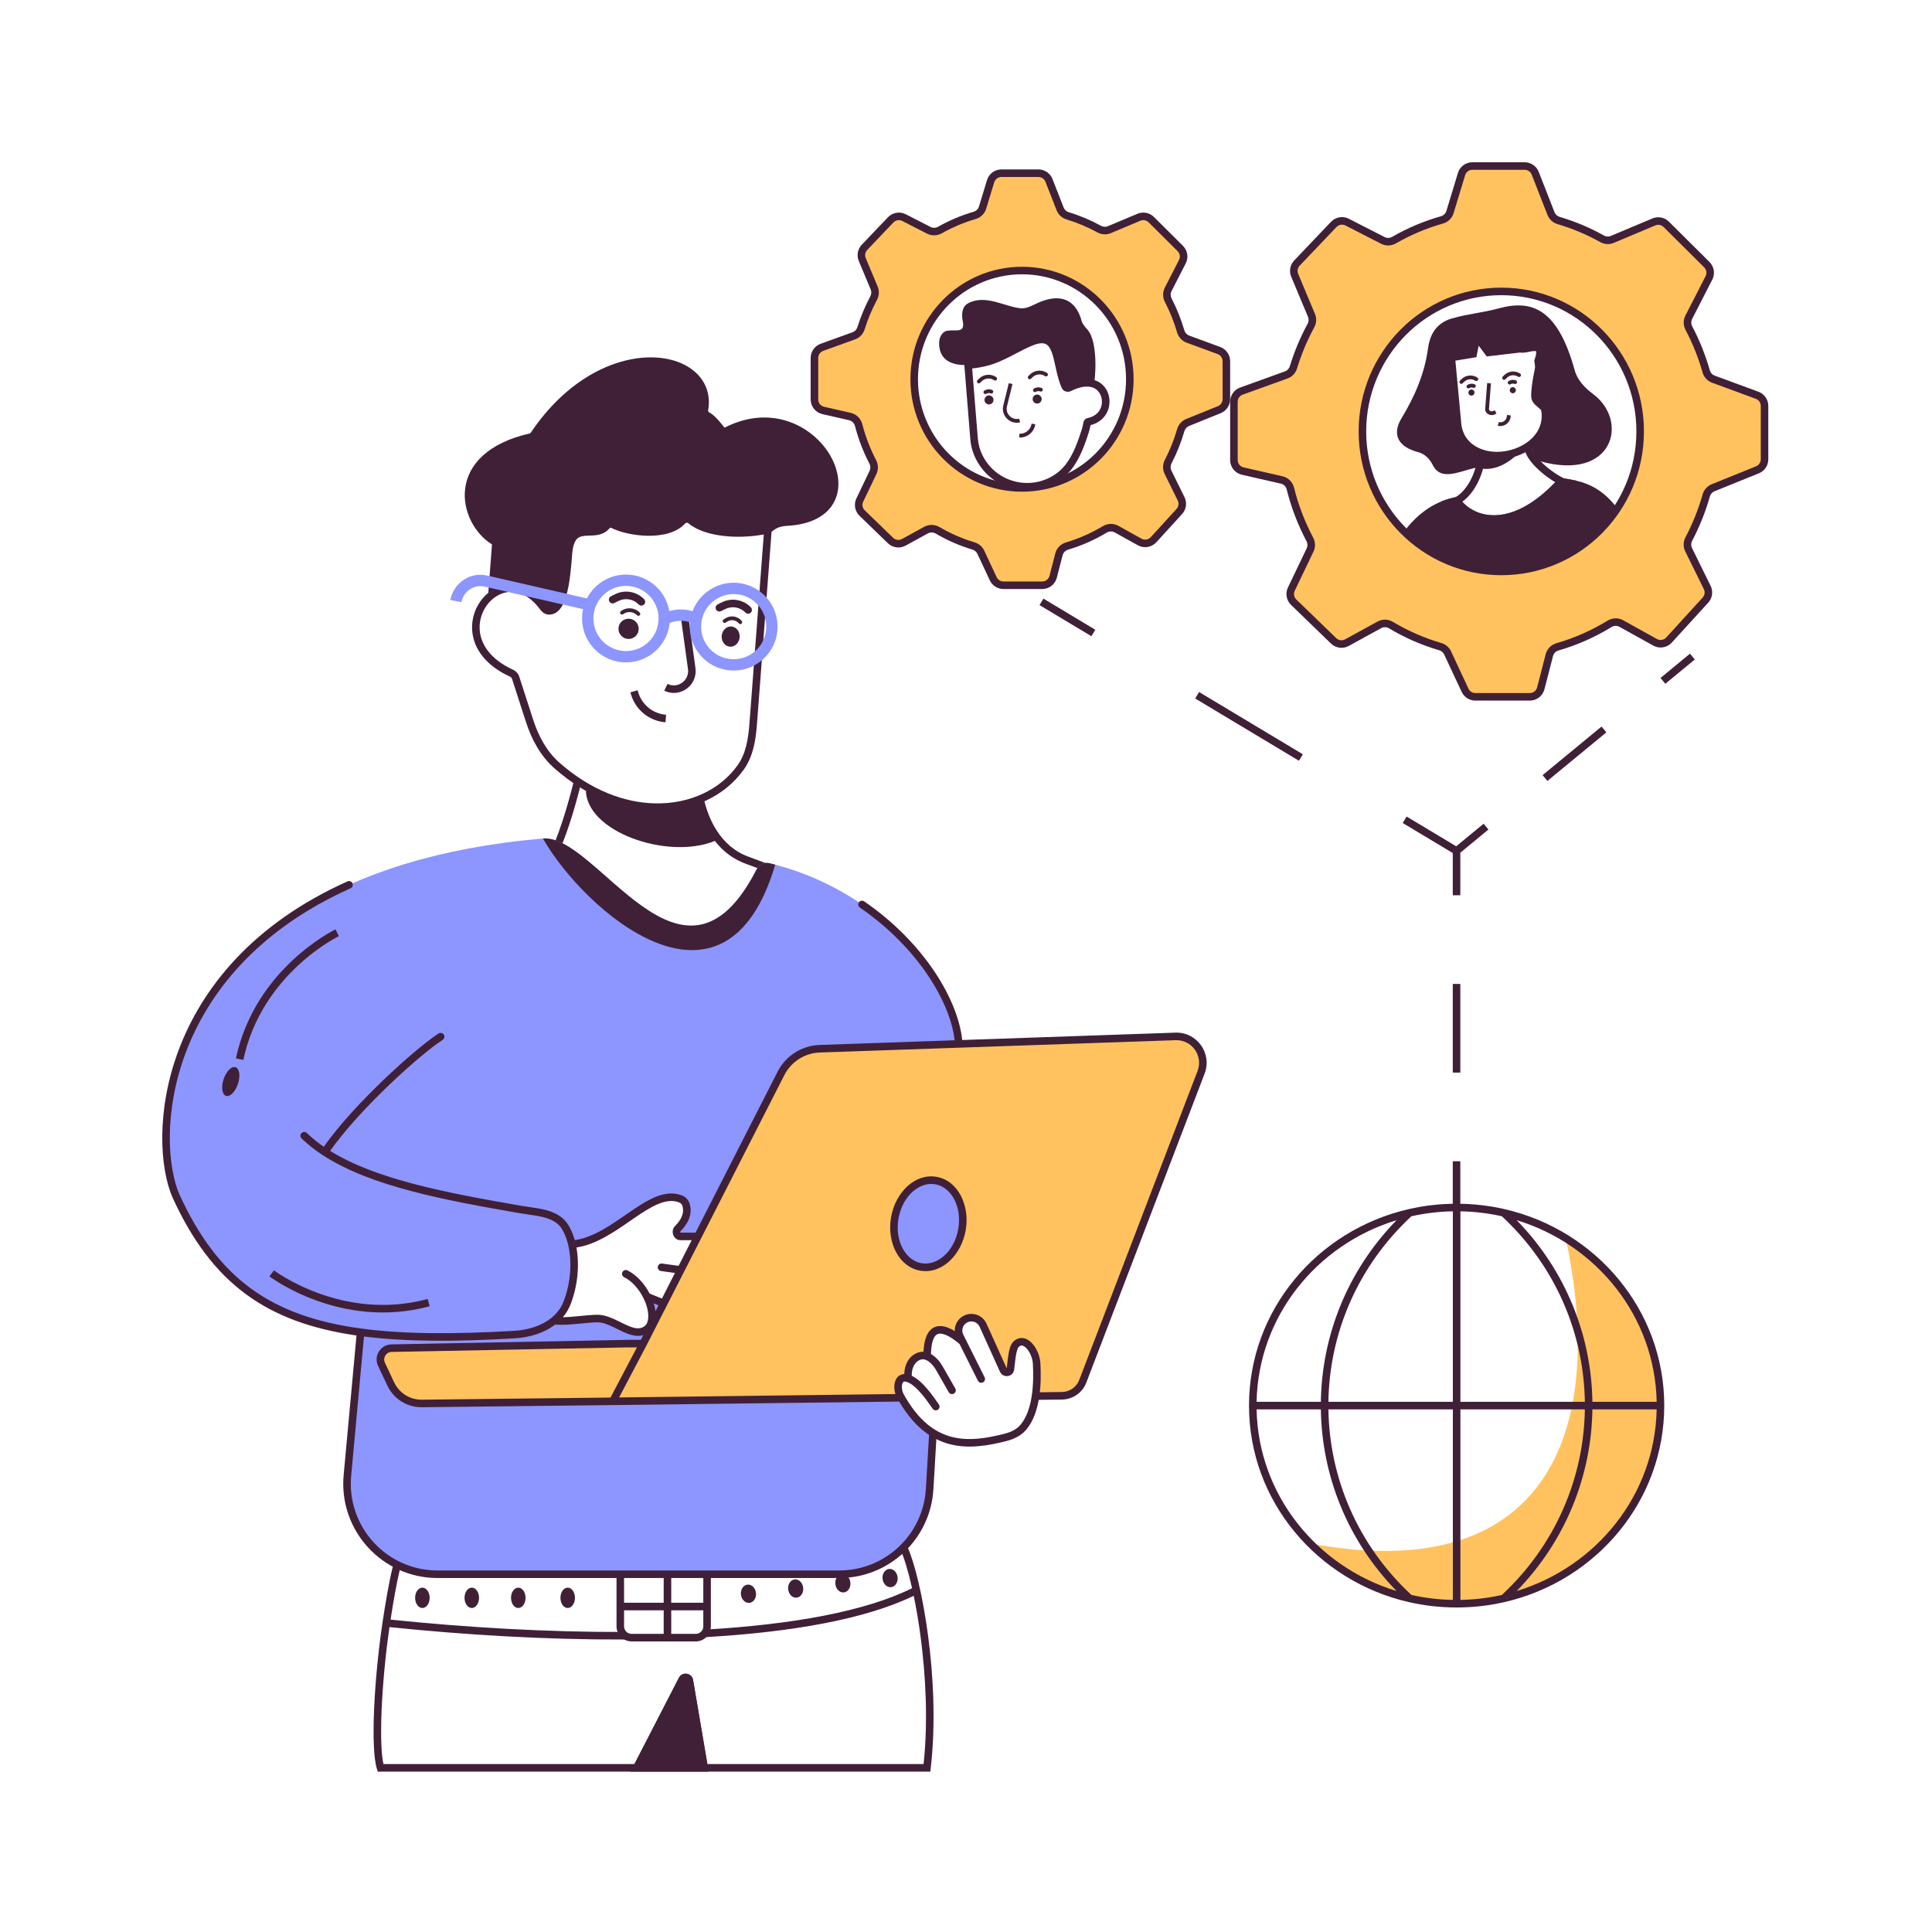 <?xml version="1.0" encoding="utf-8"?>
<svg xmlns="http://www.w3.org/2000/svg" fill="none" height="512" viewBox="0 0 512 512" width="512">
  <path d="M373.555 423.595C377.557 424.514 381.731 425 386.022 425C390.312 425 394.486 424.514 398.488 423.595C422.314 418.126 440.043 397.325 440.043 372.5C440.043 353.841 430.027 337.455 414.935 328.144C426.348 381.63 408.087 420.435 347.217 409.025C354.27 416.101 363.354 421.253 373.555 423.595Z" fill="#FFC25E"/>
  <path clip-rule="evenodd" d="M374.038 322.321C359.636 335.701 352.304 353.56 352.042 371.5H385.022V321.009C381.25 321.077 377.576 321.527 374.038 322.321ZM387.022 321.009V371.5H420.002C419.739 353.559 412.407 335.701 398.006 322.321C394.468 321.527 390.793 321.077 387.022 321.009ZM401.933 323.359C415.065 336.817 421.755 354.122 422.002 371.5H439.034C438.59 348.895 423.145 329.831 401.933 323.359ZM439.034 373.5H422.002C421.755 390.878 415.065 408.183 401.933 421.641C423.145 415.169 438.59 396.105 439.034 373.5ZM398.006 422.679C412.407 409.299 419.739 391.44 420.002 373.5H387.022V423.991C390.793 423.923 394.468 423.473 398.006 422.679ZM385.022 423.991V373.5H352.042C352.304 391.44 359.636 409.299 374.038 422.679C377.576 423.473 381.25 423.923 385.022 423.991ZM370.111 421.641C356.978 408.183 350.289 390.878 350.041 373.5H333.01C333.453 396.105 348.898 415.169 370.111 421.641ZM333.01 371.5H350.041C350.289 354.122 356.978 336.817 370.111 323.359C348.898 329.831 333.453 348.895 333.01 371.5ZM373.331 320.43C377.406 319.495 381.655 319 386.022 319C390.388 319 394.637 319.495 398.712 320.43C422.963 325.997 441.043 347.18 441.043 372.5C441.043 397.82 422.963 419.003 398.712 424.57C394.637 425.505 390.388 426 386.022 426C381.655 426 377.406 425.505 373.331 424.57C349.08 419.003 331 397.82 331 372.5C331 347.18 349.08 325.997 373.331 320.43Z" fill="#402037" fill-rule="evenodd"/>
  <path clip-rule="evenodd" d="M405 117.5C404.448 117.5 404 117.948 404 118.5C404 119.664 404.633 120.884 405.434 121.974C406.262 123.1 407.389 124.244 408.62 125.281C409.854 126.321 411.22 127.276 412.544 128.016C413.263 128.417 413.989 128.767 414.689 129.03C413.578 130.142 411.993 131.418 410.083 132.666C407.492 134.358 404.373 135.952 401.171 136.98C397.96 138.01 394.734 138.448 391.895 137.912C389.461 137.453 387.279 136.274 385.586 134.055C388.205 132.997 390.127 130.703 391.398 128.333C392.883 125.564 393.616 122.443 393.498 120.441C393.466 119.89 392.993 119.469 392.441 119.502C391.89 119.534 391.469 120.007 391.502 120.559C391.593 122.101 390.994 124.854 389.636 127.387C388.277 129.921 386.295 131.986 383.79 132.522L382.415 132.817L383.145 134.019C385.232 137.456 388.202 139.25 391.524 139.877C394.807 140.497 398.389 139.972 401.782 138.884C405.184 137.793 408.464 136.113 411.177 134.34C413.876 132.577 416.083 130.677 417.292 129.111L418.322 127.775L416.656 127.512C415.833 127.382 414.738 126.951 413.52 126.27C412.316 125.597 411.055 124.717 409.909 123.752C408.76 122.784 407.755 121.753 407.045 120.789C406.31 119.789 406 119.004 406 118.5C406 117.948 405.552 117.5 405 117.5Z" fill="#402037" fill-rule="evenodd"/>
  <path d="M392.31 119.668C392.377 120.812 392.314 122.39 392 124.046C397.423 125.38 402.388 120.571 404.193 118L402.059 119.035C399.017 120.51 395.518 120.737 392.31 119.668Z" fill="#402037"/>
  <path d="M412.954 126.951C399.776 141.312 389.607 136.561 386.709 131.874C386.618 131.727 386.448 131.647 386.278 131.675C384.757 131.923 383.325 132.334 381.978 132.884C369.832 137.846 364.541 154.139 362.635 164.529L440.597 159.751C432.926 142.436 429.863 130.246 417.836 127.414C416.519 127.104 415.137 126.86 413.681 126.678C413.413 126.645 413.137 126.752 412.954 126.951Z" fill="#402037"/>
  <path d="M386.709 131.874C389.607 136.561 399.776 141.312 412.955 126.951C413.137 126.752 413.413 126.645 413.681 126.678C415.137 126.86 416.519 127.104 417.836 127.414C406.161 145.598 387.816 142.679 381.978 132.884C383.326 132.334 384.757 131.923 386.278 131.675C386.448 131.647 386.618 131.727 386.709 131.874Z" fill="#402037"/>
  <path clip-rule="evenodd" d="M390.766 86.813L389.567 92.909L383.524 93.902L385.186 111.592C385.3 114.485 386.36 116.745 387.975 118.391C389.582 120.029 391.689 121.011 393.841 121.458C399.113 122.553 405.615 120.437 408.743 115.976C410.055 114.103 410.765 111.823 410.522 109.24L410.52 109.218L408.644 95.739C408.877 95.058 409.025 94.461 409.085 93.941C409.152 93.367 409.122 92.818 408.922 92.338C408.459 91.226 407.386 91.026 406.635 91.03C406.002 91.034 405.278 91.178 404.702 91.294C404.6 91.314 404.503 91.334 404.412 91.351C404.077 91.416 403.806 91.461 403.585 91.477C403.38 91.491 403.305 91.473 403.305 91.474C403.305 91.474 403.305 91.474 403.306 91.474L403.073 91.38L394.914 92.343L390.766 86.813ZM391.862 91.607L394.005 94.464L402.849 93.421C403.162 93.493 403.475 93.49 403.727 93.472C404.077 93.447 404.45 93.381 404.791 93.315C404.911 93.292 405.028 93.269 405.141 93.246C405.728 93.13 406.223 93.032 406.646 93.03C406.885 93.029 407.006 93.062 407.055 93.084C407.064 93.088 407.067 93.089 407.068 93.091C407.07 93.093 407.071 93.096 407.075 93.106C407.097 93.158 407.143 93.329 407.099 93.709C407.055 94.084 406.931 94.6 406.679 95.298L406.596 95.53L408.533 109.449C408.722 111.521 408.159 113.324 407.105 114.828C404.5 118.544 398.853 120.456 394.248 119.5C392.398 119.116 390.676 118.289 389.402 116.991C388.143 115.707 387.274 113.916 387.183 111.488L387.182 111.46L385.69 95.573L391.261 94.658L391.862 91.607Z" fill="#402037" fill-rule="evenodd"/>
  <path d="M422.208 104.445C431.762 111.579 427.612 127.684 408.094 122.226C408.074 122.221 408.055 122.21 408.041 122.196L407.717 121.861C406.615 120.726 405.934 119.248 405.786 117.673L407.346 115.456C411.691 108.787 407.699 108.883 406.195 106.481C405.855 105.937 405.767 105.283 405.776 104.642C405.821 101.481 407.076 96.128 407.611 93.746C407.749 93.13 407.282 92.73 406.663 92.852C403.709 93.435 402.825 92.321 398.764 93.612C394.397 94.999 392.897 93.136 392.257 91.498C391.971 90.767 391.442 90.793 391.307 91.566C391.028 93.166 389.934 94.562 388.351 94.927C387.014 95.235 386.217 95.198 385.715 95.077C385.178 94.948 384.83 95.166 384.882 95.716L385.837 105.885C386.34 111.235 387.126 117.346 391.964 119.685C393.169 120.268 394.128 120.513 394.298 120.579L394.506 122.439C394.587 123.164 393.872 123.76 393.142 123.748C388.516 123.672 382.28 128.406 379.7 123.244C378.906 121.656 377.601 120.292 375.883 119.842C370.605 118.46 368.743 115.22 371.442 110.793C374.915 105.095 377.557 98.928 378.441 92.313C378.941 88.572 380.682 85.591 384.741 84.401C388.792 83.213 393.09 82.847 397.16 81.73C406.077 79.284 412.839 81.906 417.312 98.134C418.037 100.762 420.024 102.813 422.208 104.445Z" fill="#402037"/>
  <path clip-rule="evenodd" d="M400.284 110.696L400.39 110.126L399.407 109.942L399.301 110.512C399.118 111.491 398.144 112.109 397.181 111.858L396.928 112.825C398.453 113.223 399.994 112.244 400.284 110.696Z" fill="#402037" fill-rule="evenodd"/>
  <path clip-rule="evenodd" d="M394.589 108.44L395.111 101.59L394.114 101.514L393.592 108.364C393.565 108.712 393.673 109.057 393.893 109.328C394.454 110.019 395.428 110.212 396.211 109.786L396.585 109.582L396.107 108.704L395.732 108.908C395.374 109.103 394.927 109.015 394.669 108.697C394.611 108.625 394.582 108.533 394.589 108.44Z" fill="#402037" fill-rule="evenodd"/>
  <path d="M389.139 104.106C389.181 104.553 389.577 104.881 390.024 104.839C390.471 104.797 390.799 104.401 390.757 103.954C390.715 103.508 390.319 103.179 389.872 103.221C389.425 103.263 389.097 103.659 389.139 104.106Z" fill="#402037"/>
  <path d="M400.1 103.485C400.142 103.932 400.538 104.26 400.985 104.218C401.431 104.176 401.76 103.78 401.718 103.333C401.676 102.886 401.279 102.558 400.833 102.6C400.386 102.642 400.058 103.038 400.1 103.485Z" fill="#402037"/>
  <path clip-rule="evenodd" d="M389.409 102.857C389.713 102.668 390.087 102.633 390.421 102.762C390.678 102.862 390.968 102.734 391.068 102.477C391.168 102.219 391.04 101.93 390.782 101.83C390.156 101.587 389.451 101.653 388.88 102.008C388.646 102.154 388.574 102.463 388.72 102.697C388.866 102.932 389.175 103.003 389.409 102.857Z" fill="#402037" fill-rule="evenodd"/>
  <path clip-rule="evenodd" d="M400.332 101.831C400.635 101.642 401.01 101.607 401.344 101.736C401.601 101.836 401.891 101.708 401.991 101.451C402.09 101.193 401.963 100.904 401.705 100.804C401.078 100.561 400.374 100.627 399.803 100.983C399.569 101.129 399.497 101.437 399.643 101.671C399.789 101.906 400.098 101.977 400.332 101.831Z" fill="#402037" fill-rule="evenodd"/>
  <path clip-rule="evenodd" d="M399.319 100.145C400.113 99.347 401.359 99.217 402.3 99.835C402.531 99.986 402.841 99.922 402.992 99.691C403.144 99.461 403.08 99.151 402.849 98.999C401.511 98.12 399.739 98.305 398.61 99.44L398.247 99.805C398.053 100.001 398.054 100.317 398.249 100.512C398.445 100.707 398.762 100.706 398.957 100.51L399.319 100.145Z" fill="#402037" fill-rule="evenodd"/>
  <path clip-rule="evenodd" d="M387.992 101.209C388.786 100.41 390.032 100.281 390.973 100.899C391.203 101.05 391.513 100.986 391.665 100.755C391.817 100.525 391.752 100.215 391.521 100.063C390.183 99.184 388.412 99.368 387.283 100.504L386.92 100.869C386.725 101.065 386.726 101.381 386.922 101.576C387.118 101.771 387.435 101.77 387.629 101.574L387.992 101.209Z" fill="#402037" fill-rule="evenodd"/>
  <path clip-rule="evenodd" d="M384.253 56.22L387.324 46.127C387.709 44.863 388.874 44 390.195 44H404.051C405.286 44 406.394 44.757 406.844 45.907L411.036 56.615C411.385 57.506 412.139 58.172 413.057 58.442C417.093 59.629 420.945 61.26 424.562 63.281C425.393 63.745 426.39 63.819 427.268 63.45L438.301 58.812C439.423 58.34 440.717 58.593 441.58 59.45L452.333 70.145C453.259 71.065 453.483 72.478 452.888 73.64L447.529 84.1C447.07 84.996 447.095 86.06 447.565 86.95C449.469 90.559 451.015 94.396 452.155 98.411C452.425 99.36 453.12 100.137 454.046 100.478L465.655 104.749C466.835 105.183 467.619 106.307 467.619 107.564V121.724C467.619 122.947 466.878 124.047 465.744 124.505L453.972 129.269C453.088 129.627 452.432 130.385 452.172 131.303C451.027 135.349 449.47 139.215 447.551 142.849C447.088 143.724 447.055 144.768 447.492 145.656L452.434 155.692C452.979 156.8 452.79 158.128 451.958 159.04L442.302 169.621C441.365 170.648 439.846 170.897 438.63 170.222L429.658 165.241C428.682 164.7 427.489 164.75 426.537 165.334C422.272 167.948 417.648 170.008 412.758 171.416C411.705 171.72 410.872 172.541 410.598 173.603L408.326 182.413C407.985 183.738 406.79 184.664 405.421 184.664H390.979C389.814 184.664 388.755 183.99 388.262 182.935L383.622 173.01C383.246 172.204 382.53 171.612 381.676 171.363C377.063 170.017 372.688 168.091 368.63 165.666C367.687 165.102 366.515 165.057 365.552 165.585L356.954 170.308C355.801 170.941 354.369 170.749 353.424 169.834L342.834 159.585C341.907 158.687 341.658 157.297 342.215 156.133L347.198 145.732C347.621 144.848 347.581 143.816 347.122 142.95C344.891 138.746 343.146 134.231 341.963 129.484C341.682 128.353 340.805 127.457 339.669 127.197L329.331 124.833C327.967 124.522 327 123.308 327 121.909V106.471C327 105.206 327.793 104.078 328.982 103.649L340.887 99.353C341.803 99.022 342.496 98.266 342.78 97.335C343.96 93.461 345.519 89.76 347.415 86.277C347.862 85.455 347.929 84.474 347.568 83.61L343.104 72.945C342.644 71.846 342.878 70.579 343.7 69.717L353.469 59.466C354.385 58.505 355.825 58.26 357.008 58.865L366.494 63.721C367.427 64.199 368.538 64.15 369.447 63.627C373.403 61.351 377.651 59.545 382.117 58.282C383.131 57.995 383.947 57.228 384.253 56.22ZM397.858 151.436C418.184 151.436 434.661 134.824 434.661 114.332C434.661 93.84 418.184 77.228 397.858 77.228C377.532 77.228 361.055 93.84 361.055 114.332C361.055 134.824 377.532 151.436 397.858 151.436Z" fill="#FFC25E" fill-rule="evenodd"/>
  <path clip-rule="evenodd" d="M386.368 45.836C386.88 44.151 388.434 43 390.195 43H404.051C405.697 43 407.176 44.009 407.776 45.542L411.967 56.251C412.198 56.84 412.704 57.296 413.339 57.483C417.448 58.691 421.369 60.351 425.05 62.408C425.625 62.729 426.3 62.773 426.88 62.529L437.914 57.89C439.409 57.262 441.135 57.598 442.285 58.741L453.038 69.436C454.272 70.663 454.571 72.547 453.778 74.096L448.419 84.556C448.115 85.149 448.125 85.868 448.45 86.484C450.386 90.153 451.958 94.055 453.117 98.137C453.304 98.794 453.779 99.314 454.392 99.539L466 103.81C467.574 104.389 468.619 105.888 468.619 107.564V121.724C468.619 123.354 467.63 124.821 466.12 125.432L454.347 130.196C453.762 130.433 453.314 130.941 453.134 131.575C451.97 135.689 450.387 139.62 448.435 143.316C448.116 143.921 448.1 144.627 448.389 145.214L453.331 155.251C454.058 156.727 453.806 158.498 452.697 159.714L443.041 170.295C441.792 171.664 439.765 171.996 438.145 171.096L429.172 166.116C428.527 165.757 427.719 165.782 427.06 166.186C422.72 168.847 418.013 170.944 413.035 172.377C412.304 172.588 411.747 173.151 411.566 173.853L409.295 182.663C408.839 184.429 407.246 185.664 405.421 185.664H390.979C389.426 185.664 388.013 184.765 387.356 183.358L382.716 173.433C382.467 172.9 381.987 172.495 381.396 172.323C376.7 170.953 372.247 168.992 368.117 166.524C367.464 166.134 366.671 166.112 366.034 166.462L357.435 171.184C355.898 172.029 353.989 171.772 352.728 170.552L342.139 160.303C340.902 159.106 340.57 157.253 341.313 155.701L346.296 145.3C346.576 144.715 346.556 144.017 346.239 143.419C343.97 139.144 342.195 134.552 340.993 129.725C340.798 128.943 340.198 128.344 339.447 128.172L329.108 125.808C327.29 125.392 326 123.775 326 121.909V106.471C326 104.785 327.057 103.28 328.642 102.708L340.548 98.412C341.154 98.193 341.627 97.687 341.823 97.044C343.023 93.104 344.609 89.341 346.536 85.799C346.845 85.231 346.884 84.568 346.645 83.996L342.182 73.331C341.569 71.865 341.88 70.177 342.976 69.027L352.745 58.776C353.967 57.494 355.887 57.168 357.463 57.975L366.95 62.831C367.567 63.147 368.319 63.122 368.948 62.761C372.975 60.444 377.298 58.606 381.845 57.32C382.548 57.121 383.094 56.595 383.297 55.929L386.368 45.836ZM390.195 45C389.314 45 388.537 45.576 388.281 46.418L385.21 56.511C384.799 57.861 383.715 58.87 382.389 59.244C378.004 60.484 373.832 62.258 369.945 64.494C368.758 65.177 367.287 65.251 366.038 64.612L356.552 59.755C355.764 59.352 354.804 59.515 354.193 60.156L344.424 70.407C343.876 70.981 343.72 71.826 344.027 72.558L348.49 83.224C348.974 84.38 348.879 85.678 348.293 86.755C346.43 90.179 344.896 93.817 343.737 97.626C343.365 98.846 342.452 99.851 341.227 100.293L329.321 104.589C328.528 104.875 328 105.628 328 106.471V121.909C328 122.842 328.645 123.651 329.554 123.859L339.892 126.223C341.413 126.57 342.565 127.763 342.934 129.242C344.096 133.909 345.812 138.348 348.005 142.481C348.607 143.614 348.666 144.981 348.099 146.164L343.117 156.565C342.745 157.341 342.912 158.268 343.53 158.866L354.119 169.115C354.749 169.725 355.704 169.853 356.473 169.431L365.071 164.709C366.36 164.001 367.911 164.071 369.143 164.807C373.13 167.19 377.427 169.082 381.956 170.403C383.073 170.729 384.024 171.508 384.528 172.586L389.168 182.511C389.496 183.215 390.203 183.664 390.979 183.664H405.421C406.334 183.664 407.13 183.047 407.358 182.163L409.63 173.353C409.996 171.932 411.105 170.852 412.482 170.455C417.283 169.073 421.825 167.05 426.015 164.481C427.258 163.719 428.836 163.642 430.143 164.367L439.116 169.348C439.926 169.797 440.939 169.632 441.564 168.947L451.219 158.366C451.774 157.758 451.9 156.872 451.536 156.134L446.595 146.097C446.01 144.909 446.061 143.527 446.666 142.382C448.554 138.809 450.084 135.008 451.21 131.03C451.55 129.829 452.414 128.821 453.597 128.342L465.369 123.578C466.125 123.273 466.619 122.539 466.619 121.724V107.564C466.619 106.726 466.096 105.977 465.31 105.687L453.701 101.416C452.461 100.96 451.547 99.927 451.194 98.684C450.072 94.737 448.552 90.964 446.681 87.417C446.066 86.251 446.024 84.843 446.639 83.644L451.998 73.184C452.394 72.409 452.245 71.467 451.628 70.854L440.874 60.159C440.3 59.588 439.436 59.419 438.689 59.734L427.655 64.372C426.481 64.866 425.161 64.761 424.074 64.154C420.522 62.169 416.738 60.567 412.775 59.402C411.575 59.049 410.572 58.172 410.105 56.98L405.913 46.271C405.613 45.504 404.874 45 404.051 45H390.195ZM397.858 78.228C378.092 78.228 362.055 94.385 362.055 114.332C362.055 134.28 378.092 150.436 397.858 150.436C417.624 150.436 433.661 134.28 433.661 114.332C433.661 94.385 417.624 78.228 397.858 78.228ZM360.055 114.332C360.055 93.295 376.973 76.228 397.858 76.228C418.744 76.228 435.661 93.295 435.661 114.332C435.661 135.369 418.744 152.436 397.858 152.436C376.973 152.436 360.055 135.369 360.055 114.332Z" fill="#402037" fill-rule="evenodd"/>
  <path d="M273.192 90.656C281.038 87.436 279.574 96.24 282.273 102.384C282.454 102.797 282.954 102.941 283.357 102.738C286.075 101.364 288.282 101.199 289.893 101.744C290.242 100.858 291.166 90.604 288.123 87.278C287.491 86.587 286.826 85.812 286.589 84.906C285.815 81.943 283.101 76.31 274.307 80.613C273.094 81.206 271.825 81.82 270.48 81.696C266.307 81.314 261.143 77.895 256.534 80.388C254.915 81.264 254.769 83.328 255.141 85.131C255.815 88.403 253.306 87.295 251.089 87.641C249.619 87.871 248.879 89.43 248.875 90.918C248.862 96.184 253.45 97.891 261.253 95.997C265.502 94.965 269.146 92.317 273.192 90.656Z" fill="#402037"/>
  <path clip-rule="evenodd" d="M279.843 97.724C280.208 99.364 280.64 101.152 281.358 102.786C281.8 103.792 282.963 104.058 283.808 103.631C286.371 102.335 288.293 102.259 289.572 102.691C292.866 103.804 293.259 109.774 288.212 110.793L288.145 110.807L288.081 110.829C287.582 111.003 287.177 111.443 287.093 112.016C286.91 113.256 286.474 114.507 285.999 115.87C285.983 115.914 285.968 115.959 285.952 116.003C284.75 119.452 283.194 122.847 280.583 124.99C277.597 127.44 273.934 128.337 270.465 127.875C266.295 127.319 262.421 124.799 260.361 120.645C259.676 119.262 259.26 117.763 259.136 116.225L257.636 97.648C258.831 97.529 260.118 97.301 261.489 96.969C263.733 96.424 265.793 95.458 267.755 94.452C268.23 94.209 268.698 93.964 269.161 93.721C270.638 92.948 272.071 92.197 273.571 91.582C275.425 90.821 276.481 90.876 277.12 91.173C277.766 91.473 278.279 92.153 278.725 93.356C279.11 94.393 279.384 95.639 279.693 97.043C279.742 97.266 279.792 97.493 279.843 97.724ZM277.963 89.359C276.585 88.719 274.882 88.882 272.812 89.731C271.217 90.386 269.671 91.196 268.176 91.979C267.727 92.214 267.282 92.447 266.842 92.672C264.908 93.664 263.022 94.538 261.017 95.025C259.336 95.433 257.831 95.664 256.511 95.727L255.479 95.776L257.142 116.386C257.287 118.177 257.771 119.923 258.569 121.533C260.941 126.317 265.409 129.218 270.2 129.857C274.191 130.389 278.416 129.354 281.852 126.536C284.922 124.016 286.624 120.152 287.841 116.661C287.864 116.595 287.887 116.529 287.91 116.463C288.329 115.263 288.779 113.974 289.014 112.662C295.555 111.006 295.435 102.561 290.213 100.796C288.313 100.154 285.887 100.383 283.091 101.753C282.515 100.374 282.141 98.841 281.795 97.289C281.747 97.071 281.698 96.851 281.65 96.631C281.346 95.243 281.038 93.839 280.6 92.661C280.095 91.297 279.334 89.996 277.963 89.359Z" fill="#402037" fill-rule="evenodd"/>
  <path d="M260.907 106.079C260.96 106.737 261.536 107.226 262.193 107.173C262.85 107.12 263.34 106.544 263.287 105.887C263.234 105.23 262.658 104.74 262.001 104.793C261.344 104.846 260.854 105.422 260.907 106.079Z" fill="#402037"/>
  <path d="M273.665 105.848C273.718 106.506 274.294 106.995 274.951 106.942C275.608 106.889 276.098 106.313 276.045 105.656C275.992 104.999 275.416 104.509 274.759 104.562C274.102 104.615 273.612 105.191 273.665 105.848Z" fill="#402037"/>
  <path clip-rule="evenodd" d="M261.391 104.352C261.736 104.143 262.158 104.109 262.532 104.26C262.788 104.363 263.08 104.239 263.183 103.983C263.286 103.727 263.162 103.435 262.906 103.332C262.24 103.064 261.487 103.125 260.873 103.496C260.637 103.639 260.561 103.947 260.704 104.183C260.847 104.419 261.155 104.495 261.391 104.352Z" fill="#402037" fill-rule="evenodd"/>
  <path clip-rule="evenodd" d="M274.525 103.832C274.87 103.623 275.292 103.589 275.666 103.74C275.922 103.843 276.213 103.719 276.317 103.463C276.42 103.207 276.296 102.915 276.04 102.812C275.374 102.544 274.621 102.605 274.007 102.976C273.771 103.119 273.695 103.427 273.838 103.663C273.981 103.899 274.289 103.975 274.525 103.832Z" fill="#402037" fill-rule="evenodd"/>
  <path clip-rule="evenodd" d="M273.633 99.973C274.522 99.101 275.902 98.976 276.934 99.673C277.163 99.828 277.474 99.768 277.628 99.539C277.783 99.31 277.723 98.999 277.494 98.845C276.068 97.882 274.162 98.055 272.933 99.259L272.533 99.651C272.335 99.844 272.332 100.161 272.525 100.358C272.719 100.555 273.035 100.558 273.233 100.365L273.633 99.973Z" fill="#402037" fill-rule="evenodd"/>
  <path clip-rule="evenodd" d="M260.145 101.062C261.034 100.19 262.415 100.065 263.447 100.762C263.675 100.917 263.986 100.857 264.141 100.628C264.295 100.399 264.235 100.088 264.006 99.934C262.581 98.97 260.674 99.144 259.445 100.348L259.045 100.74C258.848 100.933 258.845 101.25 259.038 101.447C259.231 101.644 259.548 101.647 259.745 101.454L260.145 101.062Z" fill="#402037" fill-rule="evenodd"/>
  <path clip-rule="evenodd" d="M266.855 107.694L268.311 101.778L267.34 101.539L265.884 107.455C265.224 110.14 267.638 112.573 270.328 111.934L270.097 110.961C268.134 111.427 266.374 109.652 266.855 107.694Z" fill="#402037" fill-rule="evenodd"/>
  <path clip-rule="evenodd" d="M274.36 112.504L274.372 112.431L273.386 112.268L273.374 112.34C273.115 113.897 271.735 115.016 270.158 114.947L270.114 115.946C272.196 116.037 274.019 114.56 274.36 112.504Z" fill="#402037" fill-rule="evenodd"/>
  <path clip-rule="evenodd" d="M260.392 55.023L262.521 48.026C262.905 46.763 264.071 45.9 265.391 45.9H275.193C276.428 45.9 277.536 46.656 277.986 47.806L280.95 55.376C281.298 56.267 282.053 56.932 282.969 57.209C285.874 58.088 288.654 59.265 291.278 60.704C292.112 61.162 293.109 61.237 293.986 60.868L301.826 57.573C302.947 57.101 304.242 57.354 305.104 58.211L312.786 65.851C313.711 66.771 313.935 68.184 313.34 69.346L309.568 76.709C309.109 77.605 309.136 78.668 309.599 79.562C310.947 82.168 312.057 84.925 312.898 87.801C313.175 88.749 313.868 89.526 314.794 89.867L323.036 92.899C324.216 93.333 325 94.457 325 95.714V105.786C325 107.009 324.258 108.109 323.125 108.567L314.72 111.969C313.836 112.327 313.181 113.085 312.915 114.001C312.069 116.908 310.949 119.693 309.585 122.325C309.129 123.203 309.094 124.247 309.531 125.135L313.009 132.198C313.554 133.305 313.366 134.634 312.534 135.545L305.704 143.03C304.767 144.057 303.247 144.306 302.032 143.631L295.885 140.219C294.909 139.677 293.717 139.73 292.76 140.304C289.658 142.167 286.315 143.654 282.792 144.704C281.741 145.017 280.908 145.837 280.634 146.898L279.1 152.849C278.758 154.174 277.563 155.1 276.195 155.1H265.93C264.765 155.1 263.706 154.426 263.212 153.371L259.924 146.337C259.548 145.532 258.832 144.94 257.98 144.685C254.639 143.684 251.461 142.29 248.496 140.554C247.548 139.999 246.377 139.952 245.414 140.481L239.522 143.717C238.369 144.35 236.937 144.158 235.992 143.243L228.474 135.967C227.547 135.069 227.298 133.679 227.855 132.515L231.363 125.192C231.787 124.308 231.746 123.276 231.293 122.407C229.703 119.355 228.441 116.095 227.556 112.677C227.264 111.549 226.39 110.652 225.254 110.392L218.166 108.772C216.802 108.46 215.835 107.246 215.835 105.847V94.868C215.835 93.604 216.627 92.475 217.816 92.046L226.289 88.989C227.205 88.659 227.897 87.902 228.187 86.973C229.057 84.194 230.178 81.531 231.525 79.013C231.967 78.187 232.035 77.207 231.673 76.343L228.506 68.775C228.046 67.676 228.28 66.409 229.102 65.547L236.037 58.269C236.954 57.307 238.394 57.063 239.576 57.668L246.159 61.038C247.091 61.515 248.202 61.465 249.115 60.95C251.984 59.332 255.047 58.031 258.258 57.092C259.27 56.797 260.085 56.031 260.392 55.023ZM270.843 129.305C286.622 129.305 299.414 116.408 299.414 100.5C299.414 84.591 286.622 71.695 270.843 71.695C255.064 71.695 242.272 84.591 242.272 100.5C242.272 116.408 255.064 129.305 270.843 129.305Z" fill="#FFC25E" fill-rule="evenodd"/>
  <path clip-rule="evenodd" d="M261.564 47.735C262.077 46.051 263.63 44.9 265.391 44.9H275.193C276.839 44.9 278.317 45.909 278.918 47.442L281.881 55.012C282.111 55.6 282.618 56.058 283.259 56.252C286.231 57.151 289.076 58.355 291.759 59.828C292.342 60.148 293.02 60.19 293.599 59.947L301.438 56.651C302.933 56.023 304.659 56.359 305.809 57.502L313.491 65.142C314.725 66.369 315.024 68.253 314.23 69.802L310.458 77.165C310.155 77.757 310.164 78.478 310.487 79.103C311.865 81.766 312.999 84.582 313.857 87.52C314.051 88.182 314.528 88.703 315.14 88.928L323.381 91.96C324.955 92.539 326 94.038 326 95.714V105.786C326 107.416 325.011 108.883 323.501 109.494L315.095 112.896C314.511 113.132 314.061 113.641 313.875 114.28C313.011 117.25 311.866 120.096 310.472 122.785C310.154 123.398 310.14 124.107 310.428 124.693L313.906 131.756C314.633 133.233 314.382 135.004 313.272 136.22L306.442 143.704C305.193 145.073 303.167 145.405 301.546 144.505L295.4 141.093C294.756 140.736 293.945 140.759 293.275 141.162C290.102 143.067 286.683 144.588 283.078 145.662C282.341 145.882 281.783 146.448 281.602 147.148L280.068 153.099C279.613 154.866 278.019 156.1 276.195 156.1H265.93C264.377 156.1 262.964 155.201 262.306 153.794L259.018 146.761C258.77 146.229 258.288 145.822 257.693 145.643C254.274 144.619 251.023 143.192 247.991 141.417C247.327 141.029 246.531 141.009 245.896 141.358L240.004 144.593C238.466 145.438 236.557 145.181 235.296 143.961L227.779 136.685C226.542 135.488 226.21 133.635 226.953 132.083L230.461 124.76C230.741 124.176 230.722 123.476 230.406 122.869C228.781 119.75 227.492 116.419 226.588 112.927C226.384 112.138 225.78 111.539 225.031 111.367L217.943 109.746C216.124 109.331 214.835 107.713 214.835 105.847V94.868C214.835 93.183 215.891 91.678 217.477 91.106L225.949 88.048C226.554 87.83 227.03 87.323 227.233 86.674C228.121 83.835 229.267 81.114 230.643 78.541C230.951 77.965 230.99 77.3 230.751 76.729L227.583 69.161C226.97 67.695 227.282 66.007 228.378 64.857L235.313 57.579C236.535 56.297 238.455 55.971 240.032 56.778L246.614 60.148C247.23 60.463 247.985 60.439 248.624 60.079C251.559 58.424 254.692 57.093 257.978 56.132C258.686 55.925 259.233 55.397 259.435 54.732L261.564 47.735ZM265.391 46.9C264.511 46.9 263.734 47.475 263.478 48.318L261.349 55.314C260.938 56.665 259.853 57.668 258.539 58.052C255.402 58.969 252.41 60.24 249.606 61.821C248.419 62.49 246.953 62.568 245.703 61.928L239.12 58.559C238.332 58.155 237.372 58.318 236.761 58.959L229.825 66.237C229.278 66.811 229.122 67.656 229.428 68.388L232.596 75.957C233.08 77.114 232.982 78.409 232.407 79.484C231.09 81.948 229.992 84.552 229.142 87.272C228.763 88.481 227.855 89.487 226.628 89.93L218.156 92.987C217.363 93.273 216.835 94.025 216.835 94.868V105.847C216.835 106.78 217.479 107.589 218.389 107.797L225.477 109.417C226.999 109.766 228.144 110.959 228.524 112.426C229.39 115.77 230.624 118.959 232.18 121.945C232.769 123.077 232.832 124.44 232.265 125.624L228.757 132.947C228.385 133.723 228.552 134.65 229.17 135.248L236.687 142.524C237.318 143.134 238.272 143.262 239.041 142.84L244.933 139.604L245.414 140.481L244.933 139.604C246.224 138.896 247.769 138.97 249.002 139.691C251.898 141.387 255.003 142.749 258.267 143.727C259.375 144.059 260.326 144.834 260.83 145.914L264.118 152.947C264.447 153.651 265.154 154.1 265.93 154.1H276.195C277.107 154.1 277.904 153.483 278.131 152.599L279.666 146.649C280.033 145.226 281.142 144.152 282.507 143.746C285.948 142.72 289.213 141.268 292.245 139.447C293.489 138.7 295.062 138.618 296.37 139.345L302.517 142.757C303.327 143.206 304.34 143.041 304.965 142.356L311.795 134.871C312.35 134.264 312.475 133.378 312.112 132.64L308.634 125.576C308.048 124.387 308.104 123.008 308.697 121.864C310.031 119.29 311.127 116.565 311.954 113.721C312.301 112.529 313.161 111.521 314.345 111.042L322.75 107.64C323.506 107.335 324 106.601 324 105.786V95.714C324 94.876 323.477 94.126 322.691 93.837L314.449 90.805C313.208 90.348 312.298 89.315 311.938 88.081C311.115 85.268 310.03 82.571 308.711 80.022C308.108 78.858 308.063 77.454 308.678 76.253L312.45 68.89C312.847 68.116 312.698 67.174 312.081 66.56L304.399 58.92C303.824 58.349 302.961 58.18 302.213 58.495L294.374 61.79C293.198 62.284 291.882 62.176 290.797 61.581C288.233 60.174 285.516 59.025 282.679 58.166C281.489 57.806 280.486 56.935 280.018 55.741L277.055 48.171C276.755 47.404 276.016 46.9 275.193 46.9H265.391ZM270.843 72.695C255.624 72.695 243.272 85.136 243.272 100.5C243.272 115.864 255.624 128.305 270.843 128.305C286.062 128.305 298.414 115.864 298.414 100.5C298.414 85.136 286.062 72.695 270.843 72.695ZM241.272 100.5C241.272 84.047 254.504 70.695 270.843 70.695C287.182 70.695 300.414 84.047 300.414 100.5C300.414 116.953 287.182 130.305 270.843 130.305C254.504 130.305 241.272 116.953 241.272 100.5Z" fill="#402037" fill-rule="evenodd"/>
  <path clip-rule="evenodd" d="M289.235 168.607L275.485 160.357L276.514 158.642L290.264 166.892L289.235 168.607ZM449.136 174.772L441.323 181.209L440.052 179.666L447.864 173.228L449.136 174.772ZM344.235 201.607L316.735 185.107L317.764 183.392L345.264 199.892L344.235 201.607ZM425.698 194.084L410.073 206.959L408.802 205.416L424.427 192.541L425.698 194.084ZM385 226.066L371.735 218.107L372.764 216.392L385.909 224.279L393.177 218.291L394.448 219.834L387 225.972V237.25H385V226.066ZM385 284.25V260.75H387V284.25H385ZM385 319.5V307.75H387V319.5H385Z" fill="#402037" fill-rule="evenodd"/>
  <path clip-rule="evenodd" d="M153.241 206.455C153.777 206.588 154.104 207.13 153.97 207.666C152.286 214.444 149.747 222.83 147.236 227.494C146.174 229.467 145.035 231.213 143.841 232.553V258.692H217.557L207.751 232.544C207.296 232.42 206.722 232.234 206.113 232.027C205.165 231.704 204.037 231.295 202.924 230.882C201.806 230.468 200.715 230.054 199.824 229.717C198.92 229.374 198.222 229.11 197.913 229.002C189.017 225.901 185.784 217.257 184.637 212.423C184.509 211.885 184.841 211.346 185.379 211.219C185.916 211.091 186.455 211.424 186.583 211.961C187.695 216.65 190.699 224.37 198.571 227.113C198.896 227.226 199.641 227.509 200.586 227.866C201.481 228.205 202.555 228.612 203.619 229.007C204.727 229.418 205.835 229.82 206.757 230.134C207.713 230.459 208.382 230.659 208.662 230.705L209.233 230.799L220.443 260.692H141.841V231.768L142.113 231.479C143.24 230.282 144.376 228.588 145.475 226.545C147.855 222.125 150.346 213.96 152.03 207.184C152.163 206.648 152.705 206.321 153.241 206.455Z" fill="#402037" fill-rule="evenodd"/>
  <path d="M190.208 221.81L190.528 222.363C178.657 228.268 156.256 221.178 155.294 210.024C155.227 209.242 156.126 208.859 156.762 209.319C167.646 217.178 177.374 214.246 186.514 212.311C187.248 215.649 188.494 218.853 190.208 221.81Z" fill="#402037"/>
  <path clip-rule="evenodd" d="M172.1 96.71C163.135 96.848 151.387 102.215 142.216 115.929C141.926 116.364 141.466 116.673 140.966 116.786C130.097 119.237 125.944 124.574 125.269 129.633C124.576 134.82 127.459 140.093 131.401 142.551C132.024 142.94 132.434 143.651 132.374 144.442L131.516 155.761C133.185 154.966 135.075 154.641 137.032 154.98C139.711 155.444 142.384 157.13 144.72 160.289C145.03 160.708 145.265 160.845 145.416 160.863C145.958 160.928 146.465 160.7 147.001 159.93C147.557 159.132 148.018 157.904 148.389 156.384C149.126 153.36 149.415 149.575 149.626 146.795C149.812 144.351 150.363 142.688 151.302 141.605C152.272 140.486 153.511 140.148 154.65 140.025C155.152 139.971 155.668 139.956 156.143 139.942C156.197 139.94 156.25 139.939 156.302 139.937C156.838 139.92 157.324 139.9 157.787 139.834C158.683 139.706 159.413 139.418 160.01 138.704C160.657 137.932 161.832 137.568 162.842 138.082C164.891 139.125 168.373 139.96 171.827 139.988C175.325 140.015 178.458 139.216 180.116 137.357C180.574 136.844 181.219 136.586 181.826 136.536C182.432 136.486 183.121 136.635 183.658 137.096C185.415 138.603 188.385 139.625 191.971 140.039C195.46 140.442 199.402 140.253 203.084 139.47L203.954 138.824C205.209 137.891 206.734 137.448 208.219 137.379C214.61 137.082 217.988 134.745 219.377 131.894C220.79 128.994 220.324 125.211 218.268 121.679C214.174 114.645 204.114 109.22 192.683 115.242C192.433 115.374 191.742 115.657 191.099 115.189C190.78 114.958 190.458 114.588 190.182 114.259C190.046 114.096 189.902 113.918 189.756 113.739L189.717 113.691C189.556 113.493 189.391 113.29 189.219 113.085C188.511 112.241 187.784 111.484 187.067 111.096C186.27 110.665 185.465 109.659 185.681 108.475C186.329 104.932 185.152 102.015 182.762 99.963C180.338 97.882 176.596 96.641 172.1 96.71ZM202.41 141.64C198.844 142.285 195.109 142.415 191.741 142.026C187.988 141.593 184.554 140.499 182.356 138.614C182.304 138.57 182.178 138.513 181.989 138.529C181.8 138.545 181.667 138.623 181.609 138.688C179.357 141.213 175.466 142.017 171.811 141.987C168.113 141.958 164.313 141.076 161.934 139.864C161.901 139.848 161.844 139.834 161.762 139.854C161.677 139.875 161.598 139.924 161.544 139.989C160.526 141.204 159.268 141.642 158.07 141.814C157.485 141.897 156.897 141.92 156.364 141.936C156.312 141.938 156.26 141.939 156.209 141.941C155.721 141.955 155.284 141.969 154.864 142.014C153.957 142.112 153.309 142.343 152.813 142.915C152.285 143.524 151.793 144.677 151.62 146.946L151.618 146.984C151.41 149.724 151.111 153.659 150.332 156.857C149.942 158.455 149.41 159.969 148.643 161.072C147.857 162.202 146.713 163.033 145.178 162.849C144.168 162.727 143.499 162 143.113 161.478C141.008 158.634 138.752 157.308 136.691 156.95C134.626 156.593 132.624 157.182 130.971 158.418C128.408 160.335 126.758 163.758 127.165 167.342C127.565 170.872 129.991 174.74 135.945 177.479C136.709 177.83 137.336 178.484 137.608 179.325L141.284 190.702C142.702 195.091 144.899 199.166 148.265 202.127C156.624 209.479 165.543 212.714 173.531 212.903C182.892 213.125 190.984 209.171 195.534 202.712C197.695 199.646 198.307 195.756 198.611 191.737L202.41 141.64ZM204.47 140.932L200.606 191.888C200.299 195.937 199.669 200.316 197.169 203.864C192.188 210.934 183.427 215.138 173.483 214.903C164.981 214.701 155.62 211.26 146.945 203.629C143.219 200.353 140.867 195.916 139.381 191.317L135.705 179.94C135.618 179.672 135.405 179.431 135.11 179.296C128.661 176.33 125.673 171.935 125.178 167.567C124.708 163.424 126.509 159.47 129.408 157.101L130.38 144.291C130.38 144.291 130.38 144.291 130.38 144.29C130.38 144.29 130.379 144.289 130.379 144.287C130.378 144.286 130.378 144.284 130.377 144.282C130.372 144.273 130.361 144.26 130.343 144.248C125.789 141.408 122.481 135.396 123.286 129.368C124.108 123.212 129.14 117.403 140.525 114.835C140.524 114.835 140.526 114.835 140.53 114.833C140.532 114.832 140.534 114.831 140.537 114.83C140.539 114.828 140.541 114.827 140.543 114.826C140.548 114.822 140.551 114.819 140.554 114.817C140.556 114.815 140.556 114.815 140.554 114.818C150.029 100.649 162.345 94.86 172.07 94.71C176.919 94.636 181.179 95.968 184.065 98.446C186.985 100.953 188.426 104.58 187.649 108.834C187.645 108.855 187.642 108.926 187.712 109.044C187.783 109.162 187.898 109.272 188.018 109.337C189.103 109.924 190.041 110.954 190.751 111.8C190.934 112.018 191.108 112.232 191.269 112.43L191.307 112.477C191.455 112.659 191.59 112.825 191.717 112.976C191.84 113.123 191.942 113.24 192.025 113.331C204.428 106.967 215.478 112.908 219.997 120.673C222.264 124.569 222.973 129.079 221.175 132.77C219.354 136.509 215.137 139.059 208.312 139.377C207.144 139.431 206.023 139.777 205.147 140.429L204.47 140.932Z" fill="#402037" fill-rule="evenodd"/>
  <path d="M162.388 138.973C166.815 141.228 176.953 142.407 180.863 138.023C181.379 137.444 182.417 137.35 183.001 137.861C186.588 140.997 194.213 142.2 201.349 141.128C202.757 140.916 204.047 140.249 205.128 139.321C205.814 138.731 206.729 138.423 207.635 138.4C234.988 137.707 216.35 101.644 192.217 114.358C192.048 114.447 191.837 114.487 191.71 114.343C191.073 113.617 190.197 110.593 188.335 109.821C187.574 109.506 186.685 108.704 186.781 107.886C188.537 92.885 159.721 87.954 141.385 115.373C141.24 115.591 141.001 115.753 140.746 115.81C118.492 120.83 122.376 138.102 130.872 143.4C131.204 143.607 131.407 143.975 131.377 144.366L130.372 157.617C134.058 154.86 139.476 154.88 143.917 160.884C144.264 161.354 144.717 161.786 145.297 161.856C149.449 162.354 150.205 152.392 150.623 146.871C151.338 137.443 157.547 143.204 160.777 139.347C161.166 138.882 161.848 138.698 162.388 138.973Z" fill="#402037"/>
  <path clip-rule="evenodd" d="M197.544 162.332C196.149 160.889 193.979 160.516 192.182 161.412L191.093 161.955C190.598 162.201 189.998 162 189.752 161.506C189.505 161.012 189.706 160.411 190.2 160.165L191.29 159.622C193.868 158.337 196.981 158.871 198.982 160.943C199.366 161.34 199.355 161.973 198.958 162.357C198.561 162.74 197.928 162.73 197.544 162.332Z" fill="#402037" fill-rule="evenodd"/>
  <path clip-rule="evenodd" d="M169.253 160.187C167.858 158.743 165.688 158.371 163.891 159.266L162.802 159.809C162.308 160.056 161.707 159.855 161.461 159.361C161.214 158.866 161.415 158.266 161.91 158.02L162.999 157.477C165.577 156.192 168.69 156.726 170.692 158.797C171.075 159.194 171.065 159.827 170.667 160.211C170.27 160.595 169.637 160.584 169.253 160.187Z" fill="#402037" fill-rule="evenodd"/>
  <path clip-rule="evenodd" d="M168.826 163.046C167.838 162.04 166.258 161.92 165.13 162.765C164.909 162.931 164.596 162.886 164.43 162.665C164.264 162.444 164.309 162.131 164.53 161.965C166.059 160.819 168.2 160.982 169.539 162.345C169.733 162.542 169.73 162.859 169.533 163.052C169.336 163.246 169.019 163.243 168.826 163.046Z" fill="#402037" fill-rule="evenodd"/>
  <path clip-rule="evenodd" d="M195.793 165.208C195.074 164.311 193.803 164.085 192.82 164.681L192.28 165.007C192.044 165.15 191.737 165.075 191.594 164.839C191.451 164.602 191.526 164.295 191.762 164.152L192.302 163.825C193.714 162.97 195.541 163.294 196.573 164.583C196.746 164.798 196.711 165.113 196.495 165.285C196.28 165.458 195.965 165.423 195.793 165.208Z" fill="#402037" fill-rule="evenodd"/>
  <path clip-rule="evenodd" d="M182.322 177.32L180.308 162.656L182.29 162.384L184.303 177.048C184.934 181.638 180.187 185.073 176.024 183.04L176.902 181.243C179.627 182.574 182.735 180.325 182.322 177.32Z" fill="#402037" fill-rule="evenodd"/>
  <path clip-rule="evenodd" d="M168.98 182.923L169.117 183.397C170.083 186.753 173.034 189.155 176.517 189.419L176.366 191.413C172.05 191.086 168.392 188.11 167.195 183.951L167.058 183.477L168.98 182.923Z" fill="#402037" fill-rule="evenodd"/>
  <path clip-rule="evenodd" d="M166.548 155.294C161.792 154.934 157.644 158.496 157.284 163.252C156.923 168.008 160.486 172.156 165.242 172.516C169.998 172.877 174.145 169.314 174.506 164.558C174.867 159.802 171.304 155.655 166.548 155.294ZM155.543 158.585C157.619 154.551 161.966 151.938 166.775 152.303C172.213 152.715 176.494 156.803 177.368 161.948C179.383 161.365 181.525 161.374 183.537 161.974C185.309 157.255 190.032 154.066 195.311 154.467C201.719 154.953 206.52 160.541 206.034 166.949C205.548 173.357 199.96 178.158 193.552 177.672C187.144 177.186 182.343 171.597 182.829 165.189C182.836 165.093 182.845 164.998 182.854 164.903C181.099 164.335 179.195 164.394 177.471 165.08C176.839 171.339 171.324 175.986 165.015 175.508C158.607 175.022 153.807 169.433 154.292 163.025C154.334 162.481 154.412 161.948 154.524 161.43L128.41 155.448C125.658 154.818 122.861 156.632 122.273 159.583L119.331 158.997C120.232 154.469 124.601 151.498 129.08 152.524L155.543 158.585ZM195.085 157.458C190.329 157.098 186.181 160.661 185.821 165.416C185.46 170.172 189.023 174.32 193.779 174.68C198.534 175.041 202.682 171.478 203.043 166.722C203.403 161.967 199.84 157.819 195.085 157.458Z" fill="#8D95FF" fill-rule="evenodd"/>
  <path d="M169.259 166.851C169.147 168.329 167.858 169.435 166.381 169.323C164.903 169.211 163.796 167.923 163.908 166.445C164.02 164.968 165.309 163.861 166.787 163.973C168.264 164.085 169.371 165.373 169.259 166.851Z" fill="#402037"/>
  <path d="M196.012 168.88C195.9 170.357 194.745 171.474 193.431 171.375C192.118 171.275 191.144 169.997 191.256 168.519C191.368 167.042 192.524 165.924 193.837 166.024C195.15 166.124 196.124 167.402 196.012 168.88Z" fill="#402037"/>
  <path clip-rule="evenodd" d="M298.141 298.65C299.999 293.955 296.425 288.897 291.379 289.08L267.885 289.929L267.813 287.93L291.307 287.081C297.795 286.846 302.389 293.349 300.001 299.386L289.008 327.173L287.148 326.438L298.141 298.65Z" fill="#402037" fill-rule="evenodd"/>
  <path clip-rule="evenodd" d="M109.077 388.579L108.042 382.497L110.013 382.161L111.048 388.243C112.357 395.933 119.021 401.558 126.822 401.558H199.844V403.558H126.822C118.046 403.558 110.549 397.23 109.077 388.579Z" fill="#402037" fill-rule="evenodd"/>
  <path clip-rule="evenodd" d="M160.615 232.298C154.399 226.831 148.683 221.803 143.891 222.216C116.059 224.615 95.549 231.562 80.62 240.745C41.986 264.508 40.719 303.246 46.618 316.906C56.916 339.45 71.173 349.756 95.558 353.061L92.069 390.993C90.775 405.057 101.845 417.192 115.968 417.192H222.542C235.195 417.192 245.674 407.37 246.492 394.744L247.5 379.192C242 376.692 237.6 368.392 238 367.192C238.5 366.192 239.7 364.292 240.5 364.692C241 360.192 245.1 358.792 245.5 359.192C245.485 356.859 246.211 352.192 249.228 352.192L254.076 276.448C252.839 260.775 234.607 236.802 205.439 229.147C204.921 229.011 204.398 228.88 203.873 228.754C202.524 228.432 201.133 229.18 200.501 230.415C187.462 255.914 173.04 243.228 160.615 232.298ZM166.358 322.782C171.436 319.275 176.054 316.087 180.322 317.713C181.008 317.974 181.558 318.529 181.782 319.228C182.61 321.812 181.172 324.044 179.613 325.598C178.912 326.298 179.01 327.192 180 327.192L183.919 326.776L181.336 336.676L178.999 339.698C178.589 340.229 178.556 340.943 178.642 341.608C178.704 342.082 178.441 342.518 178.105 342.857C177.842 343.123 177.596 343.404 177.355 343.679C176.609 344.529 175.919 345.317 174.968 345.372C174.342 345.408 173.778 345.055 173.243 344.72C173.215 344.702 173.187 344.685 173.158 344.667L171.434 343.592C173.13 347.035 173.406 350.788 171.372 352.282C169.212 353.868 166.68 352.616 164.032 351.306C162.12 350.36 160.148 349.384 158.213 349.426C156.805 349.457 155.282 349.605 153.752 349.753C151.52 349.969 149.271 350.186 147.334 350.048H146.739C148.33 348.766 149.598 347.128 150.358 345.103C152.347 339.794 152.599 334.127 151.552 329.692H152C157.182 329.116 161.944 325.829 166.358 322.782Z" fill="#8D95FF" fill-rule="evenodd"/>
  <path d="M318.304 284.16L286.952 366.043C286.073 368.339 283.882 369.867 281.423 369.897L274.5 369.982C276 355.192 271.5 356.192 269.5 356.192C268.5 357.692 267.5 362.692 267 363.692L259.5 349.692H255.5L253.5 353.692C248.5 352.192 247 351.192 245.5 358.692C241 359.692 240.9 364.792 240.5 365.192C237 365.192 237.7 369.41 238.5 370.424L162.398 371.359L170.446 356.074L206.963 284.466C208.944 280.58 212.879 278.076 217.238 277.925L311.525 274.661C316.533 274.488 320.096 279.48 318.304 284.16Z" fill="#FFC25E"/>
  <path clip-rule="evenodd" d="M93.412 234.078C93.638 234.582 93.413 235.174 92.909 235.4C68.046 246.558 55.152 263.226 49.245 278.897C43.32 294.617 44.431 309.309 47.532 316.5C52.631 327.66 58.674 335.715 66.398 341.393C74.125 347.073 83.612 350.433 95.693 352.07C106.834 353.58 120.145 353.62 136.259 352.683C139.921 352.471 143.513 351.362 146.111 349.269C147.578 348.088 148.731 346.593 149.421 344.752C151.344 339.622 151.578 334.157 150.579 329.922C150.183 328.244 149.599 326.784 148.872 325.623C147.881 324.039 146.262 323.178 144.218 322.626C142.838 322.254 141.4 322.049 139.917 321.839C139.138 321.728 138.347 321.616 137.546 321.477C127.843 319.789 118.036 318.036 109.077 315.672C100.124 313.309 91.947 310.318 85.526 306.122C83.473 304.781 81.595 303.314 79.925 301.7C79.528 301.316 79.517 300.683 79.901 300.286C80.285 299.889 80.918 299.878 81.315 300.262C82.663 301.565 84.167 302.777 85.811 303.906C89.82 298.212 95.749 291.838 101.43 286.379C107.379 280.664 113.138 275.875 116.234 273.885C116.699 273.586 117.317 273.721 117.616 274.185C117.915 274.65 117.78 275.268 117.316 275.567C114.386 277.45 108.739 282.13 102.816 287.821C97.188 293.228 91.385 299.476 87.486 305C93.516 308.742 101.128 311.505 109.587 313.738C118.451 316.077 128.176 317.817 137.889 319.506C138.558 319.623 139.28 319.726 140.026 319.832C141.585 320.055 143.247 320.292 144.739 320.695C147.005 321.307 149.191 322.364 150.567 324.561C151.304 325.737 151.889 327.123 152.315 328.644C154.768 328.296 157.161 327.306 159.52 325.996C161.67 324.802 163.741 323.373 165.784 321.962C166.118 321.732 166.45 321.502 166.783 321.274C169.12 319.67 171.448 318.133 173.72 317.203C176.008 316.266 178.358 315.895 180.678 316.779C181.631 317.141 182.412 317.918 182.734 318.922C183.742 322.069 181.946 324.685 180.319 326.306C180.301 326.324 180.285 326.351 180.276 326.397C180.267 326.447 180.271 326.511 180.291 326.571C180.311 326.628 180.336 326.657 180.347 326.667H184.088C184.64 326.667 185.088 327.114 185.088 327.667C185.088 328.219 184.64 328.667 184.088 328.667H180.346C179.32 328.667 178.648 327.945 178.399 327.219C178.153 326.5 178.235 325.56 178.907 324.89C180.397 323.404 181.478 321.556 180.829 319.533C180.704 319.141 180.385 318.807 179.967 318.648C178.298 318.012 176.506 318.223 174.478 319.054C172.432 319.892 170.268 321.307 167.915 322.923C167.59 323.146 167.263 323.372 166.932 323.6C164.893 325.008 162.734 326.499 160.491 327.745C158.069 329.09 155.49 330.184 152.762 330.6C153.565 335.035 153.186 340.406 151.294 345.453C150.779 346.828 150.049 348.036 149.158 349.086C150.243 349.062 151.405 348.97 152.608 348.858C152.949 348.826 153.293 348.792 153.64 348.759C155.172 348.611 156.742 348.459 158.191 348.427C159.546 348.397 160.862 348.791 162.073 349.289C162.891 349.625 163.728 350.039 164.517 350.429C164.876 350.607 165.225 350.78 165.557 350.937C167.864 352.033 169.45 352.452 170.78 351.476C171.429 350.999 171.826 350.076 171.802 348.685C171.779 347.312 171.337 345.658 170.537 344.034C169.373 341.669 167.53 339.528 165.394 338.46C164.9 338.213 164.7 337.613 164.947 337.119C165.194 336.625 165.795 336.425 166.289 336.672C168.809 337.932 170.85 340.3 172.157 342.806L175.972 344.354C176.484 344.562 176.73 345.145 176.523 345.657C176.315 346.169 175.732 346.415 175.22 346.207L173.237 345.403C173.585 346.512 173.784 347.618 173.802 348.651C173.831 350.371 173.349 352.07 171.964 353.087C169.573 354.843 166.888 353.784 164.699 352.744C164.305 352.557 163.923 352.368 163.548 352.182C162.794 351.809 162.067 351.449 161.313 351.139C160.205 350.684 159.188 350.405 158.235 350.426C156.868 350.456 155.392 350.599 153.864 350.747C153.51 350.781 153.153 350.815 152.793 350.849C150.93 351.023 149.014 351.167 147.299 351.048H147.084C144.105 353.325 140.202 354.458 136.375 354.68C120.702 355.591 107.571 355.588 96.459 354.187L93.065 391.085C91.825 404.563 102.433 416.192 115.968 416.192H222.408C234.585 416.192 244.653 406.699 245.368 394.543L246.191 380.548C246.223 379.997 246.697 379.576 247.248 379.609C247.799 379.641 248.22 380.114 248.188 380.666L247.364 394.66C246.587 407.874 235.644 418.192 222.408 418.192H115.968C101.257 418.192 89.725 405.551 91.073 390.902L94.475 353.919C82.613 352.205 73.077 348.785 65.213 343.004C57.139 337.069 50.906 328.701 45.708 317.322L45.704 317.312L45.7 317.303C42.352 309.55 41.301 294.306 47.374 278.192C53.468 262.023 66.741 244.951 92.091 233.575C92.594 233.349 93.186 233.574 93.412 234.078ZM227.625 239.125C227.938 238.67 228.561 238.555 229.016 238.868C244.693 249.643 254.173 264.974 255.073 276.369C255.116 276.919 254.705 277.401 254.155 277.444C253.604 277.488 253.122 277.077 253.079 276.526C252.242 265.92 243.241 251.072 227.883 240.516C227.428 240.203 227.312 239.581 227.625 239.125ZM174.32 335.708C174.395 335.161 174.9 334.778 175.447 334.854L179.75 335.447C180.297 335.523 180.679 336.027 180.604 336.574C180.528 337.122 180.024 337.504 179.477 337.428L175.174 336.835C174.627 336.759 174.245 336.255 174.32 335.708Z" fill="#402037" fill-rule="evenodd"/>
  <path d="M143.891 222.216C158.263 220.977 180.939 268.671 200.501 230.415C201.133 229.18 202.524 228.432 203.873 228.754C204.398 228.88 204.921 229.011 205.439 229.147C192.097 274.295 154.651 241.154 143.891 222.216Z" fill="#402037"/>
  <path d="M166.272 356.073L103.755 357.276C101.582 357.318 100.173 359.585 101.099 361.553L103.552 366.766C105.052 369.954 108.274 371.973 111.797 371.933L162.398 371.359L170.446 356.073H166.272Z" fill="#FFC25E"/>
  <path clip-rule="evenodd" d="M311.49 273.661C317.214 273.463 321.286 279.168 319.238 284.517L287.886 366.4C286.86 369.079 284.304 370.861 281.435 370.897L274.012 370.988L273.988 368.988L281.41 368.897C283.46 368.872 285.286 367.599 286.018 365.685L317.37 283.802C318.906 279.79 315.852 275.512 311.559 275.66L217.273 278.924C213.277 279.062 209.67 281.358 207.854 284.92L171.331 356.539L164.066 370.338L238.988 369.418L239.012 371.418L162.411 372.359L111.809 372.933C107.894 372.977 104.314 370.734 102.647 367.192L100.194 361.978C98.96 359.355 100.838 356.332 103.736 356.276L166.262 355.073H169.834L206.072 284.012C208.219 279.802 212.481 277.089 217.203 276.925L311.49 273.661ZM168.79 357.073H166.282L103.775 358.276C102.326 358.303 101.386 359.815 102.004 361.127L104.457 366.34C105.79 369.174 108.655 370.969 111.786 370.933L161.791 370.366L168.79 357.073Z" fill="#402037" fill-rule="evenodd"/>
  <path d="M254.934 325.85C253.837 332.174 248.961 336.609 244.043 335.756C239.125 334.903 236.027 329.085 237.124 322.761C238.221 316.437 243.097 312.002 248.015 312.856C252.933 313.709 256.031 319.527 254.934 325.85Z" fill="#8D95FF"/>
  <path clip-rule="evenodd" d="M247.844 313.841C243.686 313.12 239.154 316.907 238.109 322.932C237.064 328.956 240.056 334.049 244.213 334.77C248.371 335.492 252.903 331.704 253.948 325.679C254.993 319.655 252.002 314.562 247.844 313.841ZM236.139 322.59C237.288 315.967 242.508 310.885 248.186 311.87C253.864 312.855 257.068 319.398 255.919 326.021C254.77 332.644 249.55 337.726 243.872 336.741C238.193 335.756 234.99 329.213 236.139 322.59Z" fill="#402037" fill-rule="evenodd"/>
  <path clip-rule="evenodd" d="M255.785 348.508C257.973 347.633 260.461 348.634 261.432 350.781L266.789 362.623C266.797 362.552 266.805 362.483 266.813 362.414C267.012 360.632 267.177 359.161 267.425 358.039C267.679 356.887 268.072 355.824 268.946 355.196C269.801 354.581 270.74 354.449 271.628 354.719C272.465 354.973 273.174 355.558 273.731 356.222C274.841 357.546 275.613 359.5 275.712 361.204C275.862 363.794 275.88 367.045 275.401 370.207C274.924 373.352 273.938 376.522 271.994 378.848C270.583 380.537 268.557 381.435 266.606 381.924C261.915 383.099 256.741 384.035 251.686 382.717C246.571 381.383 241.745 377.791 237.641 370.275L237.633 370.259L237.625 370.244C237.062 369.12 236.849 367.677 237.111 366.481C237.244 365.875 237.516 365.254 238.015 364.791C238.452 364.385 239.005 364.156 239.631 364.129C239.712 361.619 240.853 359.438 243.034 358.532C243.609 358.293 244.181 358.203 244.733 358.23C244.815 356.5 245.082 355.108 245.539 354.041C246.114 352.699 247.028 351.806 248.271 351.518C249.448 351.246 250.712 351.569 251.921 352.153C252.281 352.328 252.648 352.531 253.019 352.759C252.954 350.963 253.999 349.222 255.785 348.508ZM254.287 356.173C253.112 355.179 252.018 354.422 251.05 353.954C250.023 353.457 249.257 353.343 248.722 353.467C248.252 353.575 247.77 353.913 247.377 354.829C247.01 355.685 246.758 356.977 246.712 358.83C248.067 359.592 249.156 360.951 249.873 362.206L253.161 367.96C253.435 368.44 253.268 369.051 252.789 369.325C252.309 369.599 251.698 369.432 251.424 368.952L248.136 363.199C247.399 361.909 246.37 360.79 245.34 360.386C244.822 360.183 244.318 360.164 243.802 360.379C242.477 360.929 241.566 362.426 241.627 364.596C242.359 364.941 243.057 365.443 243.695 365.994C244.527 366.714 245.312 367.568 246.004 368.401C247.032 369.638 247.932 370.935 248.437 371.661C248.596 371.891 248.717 372.064 248.789 372.16C249.12 372.602 249.03 373.229 248.589 373.56C248.147 373.892 247.52 373.802 247.189 373.36C247.066 373.197 246.904 372.964 246.705 372.677C246.19 371.935 245.427 370.836 244.465 369.679C243.814 368.895 243.106 368.13 242.386 367.507C241.657 366.876 240.969 366.438 240.362 366.241C240.175 366.18 240.002 366.144 239.844 366.131C239.583 366.108 239.459 366.179 239.376 366.256C239.267 366.357 239.141 366.56 239.065 366.909C238.91 367.615 239.035 368.584 239.406 369.333C243.302 376.463 247.723 379.616 252.191 380.782C256.722 381.963 261.469 381.149 266.12 379.984C267.864 379.547 269.429 378.799 270.46 377.566C272.064 375.646 272.97 372.897 273.423 369.908C273.874 366.936 273.861 363.838 273.715 361.32C273.641 360.045 273.032 358.501 272.199 357.507C271.784 357.013 271.381 356.734 271.046 356.632C270.762 356.546 270.469 356.564 270.113 356.82C269.884 356.985 269.617 357.387 269.378 358.47C269.154 359.485 269 360.859 268.791 362.719L268.768 362.925C268.54 364.952 265.825 365.343 264.998 363.515L259.61 351.605C259.08 350.434 257.722 349.887 256.528 350.364C255.223 350.887 254.643 352.413 255.271 353.67L260.934 364.996C261.181 365.49 260.981 366.091 260.487 366.338C259.993 366.585 259.393 366.385 259.146 365.891L254.287 356.173Z" fill="#402037" fill-rule="evenodd"/>
  <path clip-rule="evenodd" d="M239.074 409.287C239.574 409.052 240.17 409.266 240.405 409.766C242.26 413.707 244.493 422.572 245.927 433.301C247.365 444.063 248.018 456.827 246.647 468.608L246.544 469.493H100.116L99.894 468.796C99.441 467.374 99.185 465.177 99.071 462.527C98.956 459.85 98.983 456.623 99.133 453.088C99.433 446.019 100.225 437.674 101.374 429.957C102.079 425.224 103.075 419.312 104.029 415.452C104.162 414.916 104.704 414.589 105.24 414.721C105.776 414.854 106.103 415.396 105.971 415.932C105.107 419.423 104.197 424.698 103.508 429.219C123.668 431.304 145.11 432.558 165.38 432.486C165.933 432.484 166.382 432.93 166.384 433.482C166.386 434.035 165.94 434.484 165.387 434.486C145.005 434.558 123.458 433.296 103.214 431.199C102.149 438.58 101.415 446.464 101.131 453.173C100.983 456.672 100.958 459.839 101.069 462.441C101.162 464.599 101.348 466.312 101.614 467.493H168.138L179.923 444.628C180.803 442.921 183.351 443.315 183.673 445.209L187.46 467.493H244.759C245.973 456.171 245.332 443.95 243.944 433.566C243.427 429.693 242.807 426.092 242.146 422.902C229.224 429.163 209.665 432.52 187.443 433.83C186.891 433.863 186.418 433.442 186.386 432.891C186.353 432.339 186.774 431.866 187.325 431.834C209.758 430.511 229.175 427.104 241.711 420.887C240.668 416.25 239.556 412.659 238.595 410.618C238.36 410.118 238.574 409.522 239.074 409.287ZM185.432 467.493L181.701 445.545L170.388 467.493H185.432Z" fill="#402037" fill-rule="evenodd"/>
  <path d="M180.812 445.087L168.747 468.493H186.616L182.687 445.377C182.526 444.43 181.252 444.233 180.812 445.087Z" fill="#402037"/>
  <path clip-rule="evenodd" d="M179.923 444.628C180.803 442.92 183.351 443.315 183.673 445.209L187.8 469.493H167.107L179.923 444.628ZM170.388 467.493H185.432L181.701 445.544L170.388 467.493Z" fill="#402037" fill-rule="evenodd"/>
  <path clip-rule="evenodd" d="M164.384 416.493C164.936 416.493 165.384 416.94 165.384 417.493V424.743H175.884V417.493C175.884 416.94 176.332 416.493 176.884 416.493C177.436 416.493 177.884 416.94 177.884 417.493V424.743H186.384V417.493C186.384 416.94 186.832 416.493 187.384 416.493C187.936 416.493 188.384 416.94 188.384 417.493V430.993C188.384 433.202 186.593 434.993 184.384 434.993H167.384C165.175 434.993 163.384 433.202 163.384 430.993V417.493C163.384 416.94 163.832 416.493 164.384 416.493ZM186.384 426.743H177.884V432.993H184.384C185.488 432.993 186.384 432.097 186.384 430.993V426.743ZM175.884 432.993V426.743H165.384V430.993C165.384 432.097 166.279 432.993 167.384 432.993H175.884Z" fill="#402037" fill-rule="evenodd"/>
  <path d="M113.863 423.439C113.863 424.928 113.001 426.135 111.937 426.135C110.874 426.135 110.012 424.928 110.012 423.439C110.012 421.951 110.874 420.744 111.937 420.744C113.001 420.744 113.863 421.951 113.863 423.439Z" fill="#402037"/>
  <path d="M200.338 422.14C200.486 423.475 199.715 424.656 198.615 424.778C197.516 424.899 196.505 423.916 196.357 422.581C196.209 421.246 196.981 420.065 198.08 419.944C199.179 419.822 200.19 420.805 200.338 422.14Z" fill="#402037"/>
  <path d="M126.955 423.439C126.955 424.928 126.093 426.135 125.03 426.135C123.966 426.135 123.104 424.928 123.104 423.439C123.104 421.951 123.966 420.744 125.03 420.744C126.093 420.744 126.955 421.951 126.955 423.439Z" fill="#402037"/>
  <path d="M212.85 420.754C212.998 422.089 212.226 423.27 211.127 423.392C210.028 423.514 209.017 422.53 208.869 421.195C208.721 419.86 209.492 418.68 210.592 418.558C211.691 418.436 212.702 419.419 212.85 420.754Z" fill="#402037"/>
  <path d="M139.277 423.439C139.277 424.928 138.415 426.135 137.352 426.135C136.289 426.135 135.427 424.928 135.427 423.439C135.427 421.951 136.289 420.744 137.352 420.744C138.415 420.744 139.277 421.951 139.277 423.439Z" fill="#402037"/>
  <path d="M225.361 419.368C225.509 420.703 224.738 421.884 223.638 422.006C222.539 422.128 221.528 421.144 221.38 419.809C221.232 418.475 222.004 417.294 223.103 417.172C224.202 417.05 225.213 418.034 225.361 419.368Z" fill="#402037"/>
  <path d="M152.37 423.439C152.37 424.928 151.508 426.135 150.444 426.135C149.381 426.135 148.519 424.928 148.519 423.439C148.519 421.951 149.381 420.744 150.444 420.744C151.508 420.744 152.37 421.951 152.37 423.439Z" fill="#402037"/>
  <path d="M237.873 417.983C238.021 419.317 237.249 420.498 236.15 420.62C235.051 420.742 234.04 419.758 233.892 418.424C233.744 417.089 234.515 415.908 235.614 415.786C236.714 415.664 237.725 416.648 237.873 417.983Z" fill="#402037"/>
  <path clip-rule="evenodd" d="M88.925 246.291C88.925 246.29 88.926 246.29 89.358 247.192C89.79 248.094 89.791 248.094 89.791 248.093L89.79 248.094L89.781 248.098L89.742 248.117C89.707 248.135 89.652 248.162 89.579 248.2C89.433 248.274 89.216 248.389 88.934 248.544C88.372 248.853 87.557 249.324 86.561 249.963C84.568 251.242 81.853 253.191 78.986 255.861C73.248 261.204 66.923 269.407 64.478 280.9L62.522 280.484C65.077 268.476 71.681 259.93 77.623 254.398C80.594 251.631 83.407 249.61 85.481 248.28C86.518 247.614 87.372 247.121 87.97 246.791C88.269 246.627 88.504 246.503 88.666 246.42C88.748 246.379 88.811 246.347 88.854 246.325L88.905 246.3L88.919 246.293L88.925 246.291Z" fill="#402037" fill-rule="evenodd"/>
  <path clip-rule="evenodd" d="M71.395 338.25C71.395 338.25 71.394 338.25 72 337.454C72.606 336.658 72.606 336.658 72.605 336.658L72.607 336.659L72.614 336.665L72.649 336.691C72.681 336.714 72.73 336.75 72.796 336.798C72.929 336.894 73.13 337.036 73.396 337.216C73.928 337.575 74.719 338.086 75.741 338.682C77.788 339.873 80.759 341.402 84.443 342.738C91.813 345.412 101.997 347.304 113.342 344.245L113.862 346.176C102.01 349.372 91.392 347.387 83.761 344.618C79.944 343.234 76.864 341.65 74.735 340.41C73.67 339.79 72.841 339.255 72.276 338.872C71.993 338.681 71.776 338.528 71.628 338.422C71.554 338.368 71.497 338.327 71.458 338.298L71.413 338.264L71.4 338.254L71.395 338.25Z" fill="#402037" fill-rule="evenodd"/>
  <path d="M63.057 287.249C62.361 289.345 60.946 290.763 59.898 290.415C58.85 290.066 58.564 288.085 59.261 285.988C59.957 283.891 61.371 282.474 62.419 282.822C63.468 283.17 63.753 285.152 63.057 287.249Z" fill="#402037"/>
</svg>